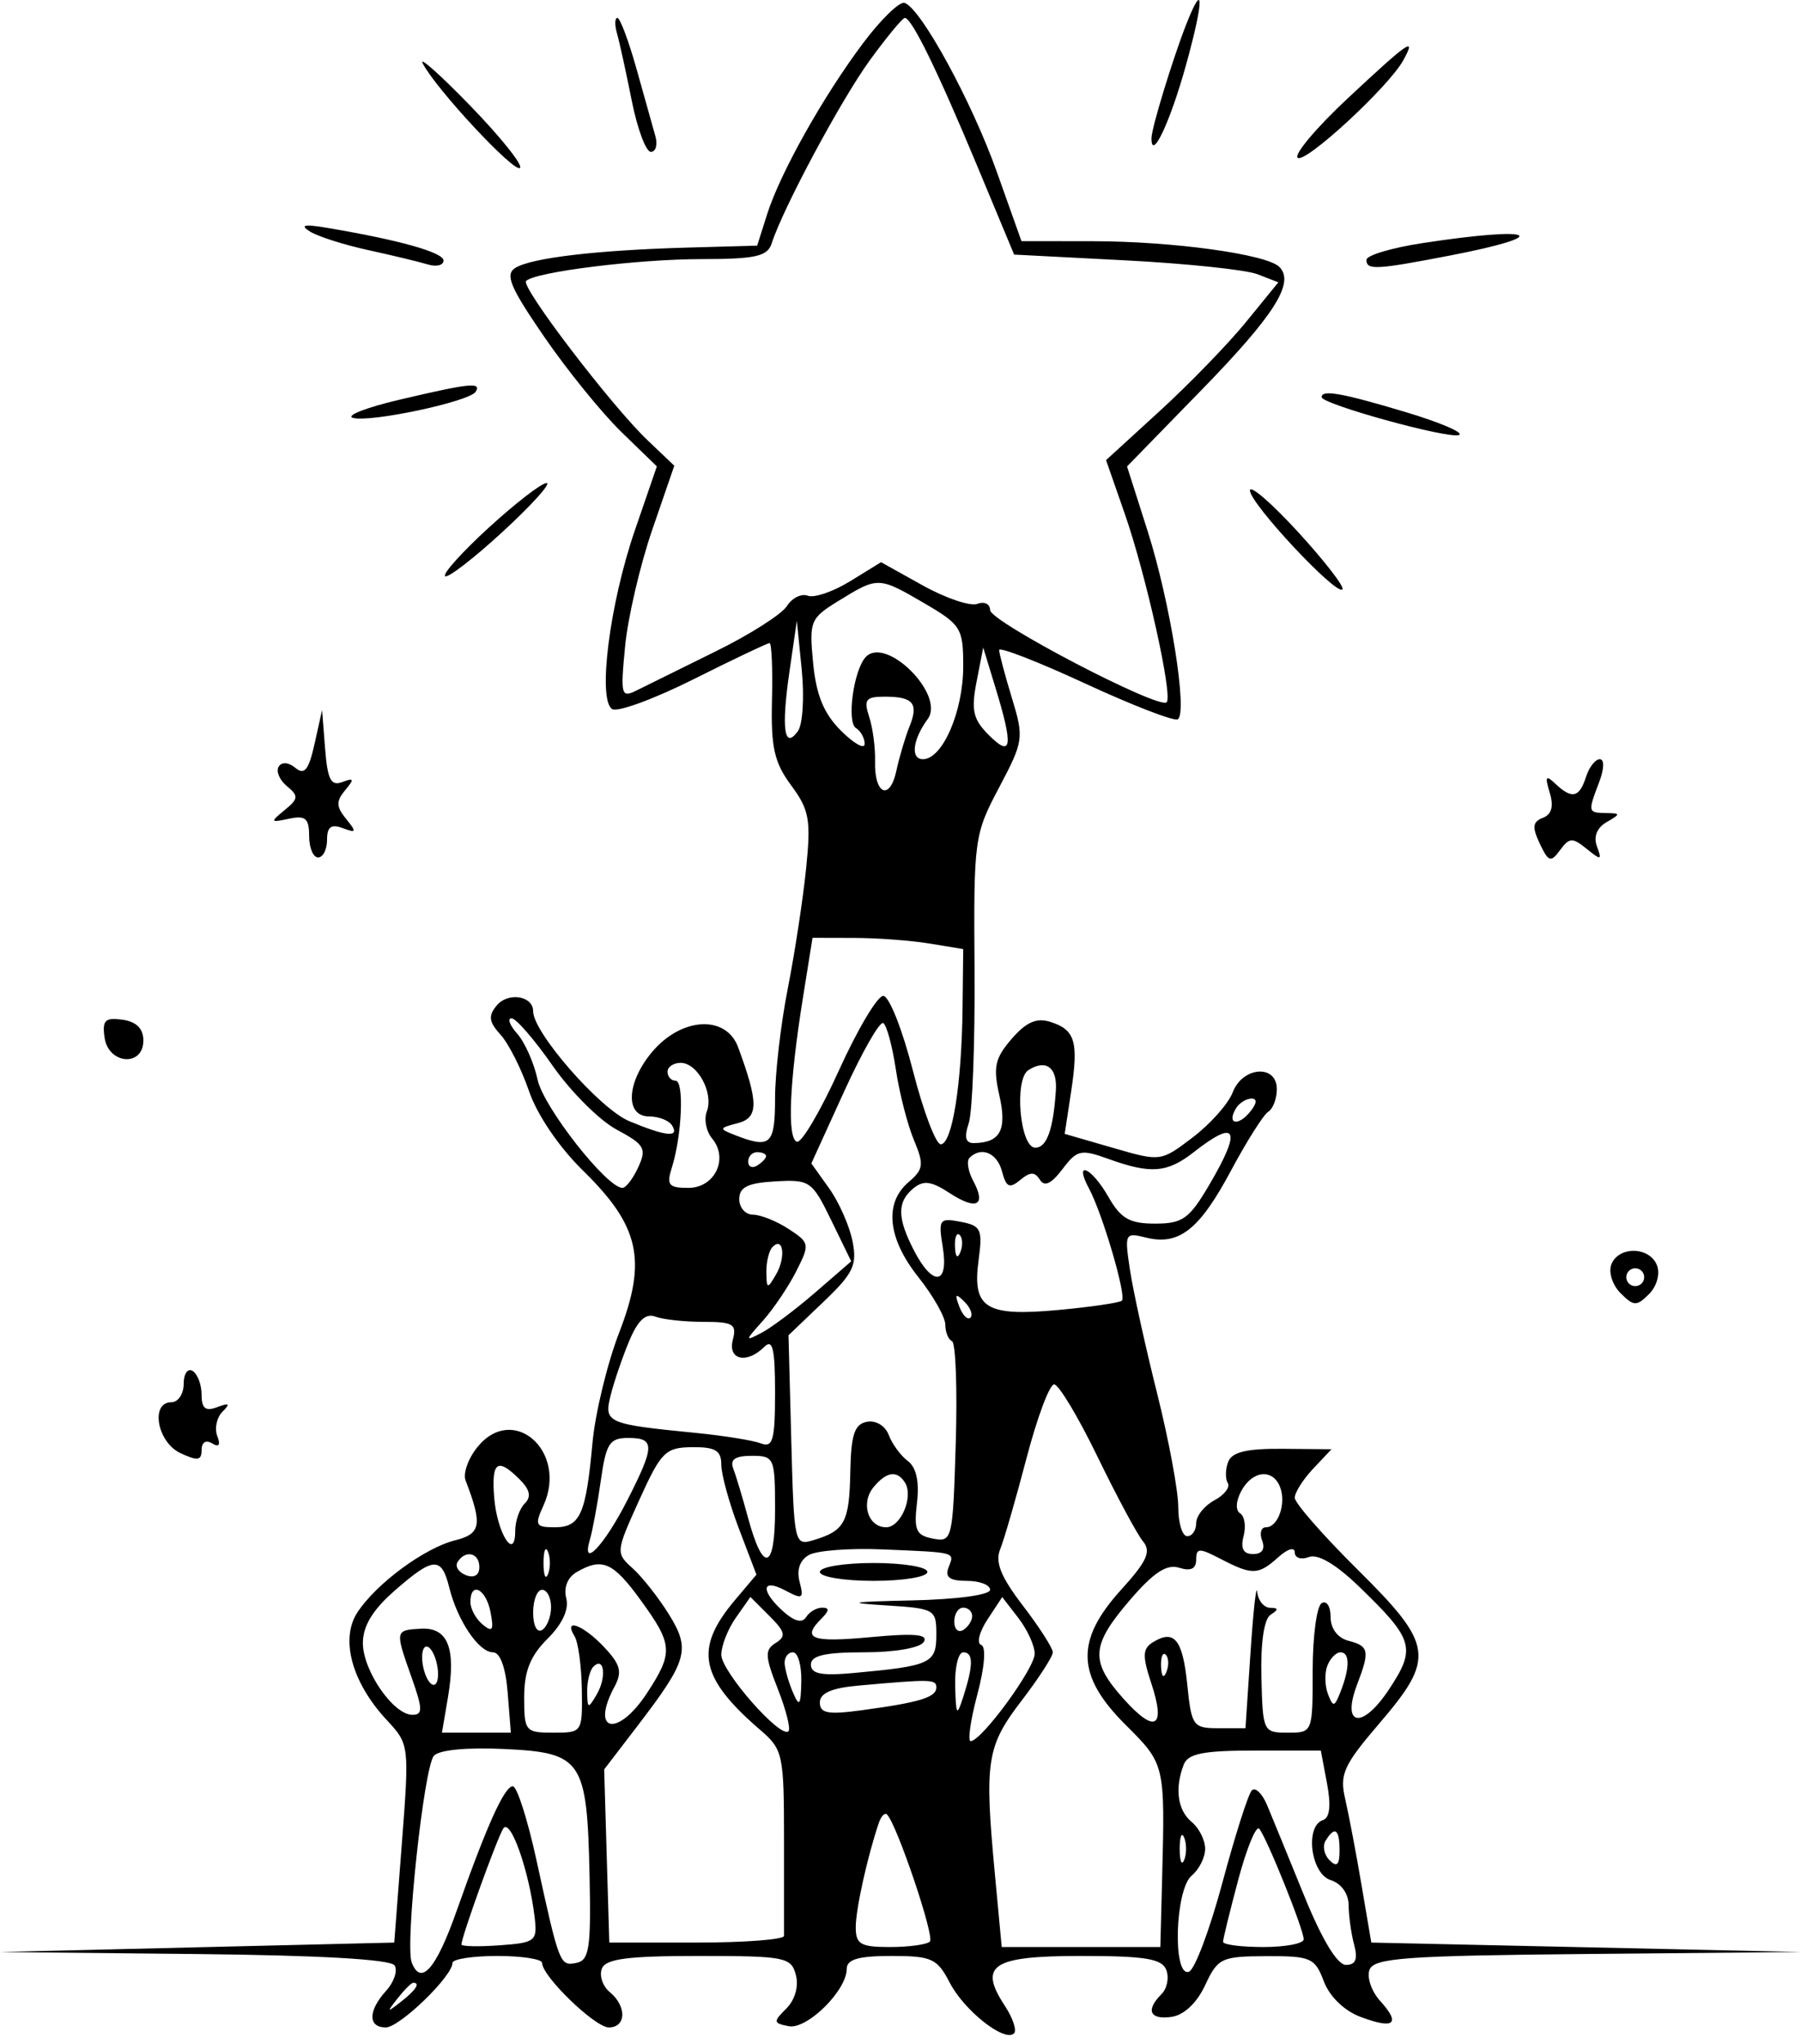 <svg xmlns="http://www.w3.org/2000/svg" width="201" height="228" viewBox="0 0 201 228" fill="none"><path fill-rule="evenodd" clip-rule="evenodd" d="M96.316 4.824C91.837 10.802 87.078 19.288 85.609 23.916L84.503 27.404L76.751 27.619C66.654 27.9 59.344 28.759 57.526 29.878C56.333 30.613 56.916 32.009 60.726 37.558C63.288 41.289 67.167 46.07 69.346 48.185L73.307 52.029L70.859 59.145C68.032 67.362 66.671 78.085 68.326 79.103C68.925 79.472 73.024 77.966 77.435 75.757C81.846 73.547 85.648 71.739 85.884 71.739C86.12 71.739 86.242 74.611 86.156 78.122C86.028 83.369 86.409 85.059 88.297 87.611C90.324 90.35 90.52 91.443 89.962 96.918C89.614 100.33 88.693 106.354 87.915 110.303C87.137 114.253 86.5 119.745 86.5 122.508C86.5 127.699 85.993 128.169 82.054 126.633C80.206 125.912 80.22 125.844 82.343 125.291C84.663 124.687 84.669 123.018 82.378 116.821C81.03 113.174 76.028 113.461 72.755 117.375C69.911 120.775 69.746 124.542 72.441 124.542C73.509 124.542 74.66 124.991 75 125.539C75.863 126.931 74.336 126.781 70.231 125.072C66.96 123.71 59.5 115.185 59.5 112.809C59.5 111.083 56.706 110.641 55.435 112.166C54.471 113.323 54.559 113.99 55.866 115.428C56.769 116.422 58.196 119.25 59.038 121.712C59.945 124.364 62.399 127.977 65.058 130.577C71.379 136.757 72.233 140.566 69.109 148.639C67.77 152.099 66.425 157.656 66.12 160.99C65.392 168.95 64.755 170.372 61.914 170.372C59.767 170.372 59.647 170.144 60.648 167.955C63.405 161.926 57.289 156.496 53.288 161.419C52.256 162.689 51.659 164.366 51.961 165.149C53.857 170.073 53.681 171.107 50.826 171.817C47.39 172.671 42.023 176.621 39.889 179.866C37.944 182.823 39.263 187.681 43.144 191.853C45.684 194.583 45.692 194.651 44.848 205.648L44 216.7L22 217.228L0 217.755L21.691 217.975C35.698 218.117 43.615 218.57 44.039 219.253C44.4 219.836 43.977 221.104 43.098 222.072C41.068 224.307 41.049 226.165 43.056 226.165C44.598 226.165 50.5 220.459 50.5 218.968C50.5 218.543 52.75 218.194 55.5 218.194C58.25 218.194 60.5 218.543 60.5 218.968C60.5 220.459 66.402 226.165 67.944 226.165C69.899 226.165 69.968 223.806 68.059 222.228C67.267 221.574 66.865 220.398 67.166 219.616C67.592 218.512 70.012 218.194 77.99 218.194C87.636 218.194 88.301 218.325 88.824 220.317C89.156 221.583 88.727 223.091 87.762 224.053C86.27 225.54 86.29 225.694 88.026 226.028C90.073 226.421 94.5 222.048 94.5 219.633C94.5 218.572 95.805 218.194 99.474 218.194C103.986 218.194 104.592 218.471 105.995 221.174C107.617 224.3 112.132 227.859 113.167 226.829C113.499 226.497 113.04 225.116 112.147 223.758C109.16 219.215 110.72 218.194 120.638 218.194C127.819 218.194 129.68 218.499 130.164 219.755C130.495 220.614 130.256 221.825 129.633 222.445C127.831 224.241 128.311 225.334 130.75 224.989C132.136 224.793 133.576 223.436 134.5 221.454C135.913 218.423 136.308 218.236 141.337 218.216C146.29 218.196 146.751 218.397 147.746 221.025C148.392 222.729 150.021 224.308 151.843 224.992C155.595 226.404 156.366 225.781 154.039 223.219C153.059 222.14 152.523 220.568 152.847 219.726C153.352 218.416 156.883 218.162 177.219 217.972L201 217.751L177.022 217.225L153.044 216.7L151.943 210.224C151.337 206.662 150.518 202.353 150.122 200.648C149.49 197.926 149.954 196.904 153.951 192.24C160.207 184.938 160.001 183.499 151.5 175.08C147.65 171.267 144.5 167.668 144.5 167.082C144.5 166.496 145.423 165.039 146.55 163.842L148.601 161.668L143.126 161.62C139.136 161.584 137.493 161.978 137.072 163.072C136.754 163.898 136.733 164.959 137.025 165.43C137.317 165.902 136.643 166.773 135.528 167.368C134.413 167.963 133.5 169.107 133.5 169.909C133.5 170.712 133.05 171.368 132.5 171.368C131.95 171.368 131.5 169.901 131.5 168.107C131.5 166.314 130.435 160.597 129.133 155.405C127.83 150.212 126.473 144.047 126.117 141.706C125.489 137.58 125.544 137.467 127.891 138.054C131.576 138.976 133.853 137.187 137.372 130.609C139.137 127.309 141.013 124.344 141.541 124.019C142.068 123.695 142.5 122.559 142.5 121.495C142.5 118.688 138.676 118.971 137.574 121.858C137.091 123.123 135.087 125.379 133.12 126.875C129.545 129.592 129.542 129.592 124.184 128.039L118.824 126.487L119.54 121.792C120.392 116.192 119.999 114.871 117.216 113.992C115.683 113.506 114.52 114.02 112.902 115.894C111.027 118.065 110.818 119.038 111.539 122.223C112.405 126.052 111.634 127.481 108.683 127.516C107.759 127.526 107.59 126.861 108.117 125.29C108.53 124.056 108.821 116.34 108.763 108.14C108.661 93.591 108.727 93.103 111.499 87.859C114.242 82.669 114.291 82.325 112.931 77.859C112.156 75.314 111.517 72.911 111.511 72.519C111.505 72.125 115.824 73.803 121.108 76.247C126.393 78.691 131.043 80.488 131.443 80.242C132.586 79.539 130.603 67.157 128.078 59.234L125.783 52.034L134.039 43.563C142.25 35.141 144.539 31.527 142.776 29.771C141.359 28.359 130.898 26.918 122 26.908L114 26.9L111.253 19.181C108.452 11.309 102.784 0.93 100.955 0.322C100.398 0.138 98.31 2.163 96.316 4.824ZM132.378 2.745C130.866 6.608 128.524 14.271 128.511 15.398C128.48 18.11 130.6 13.624 132.371 7.229C134.38 -0.02 134.383 -2.377 132.378 2.745ZM68.864 3.741C69.138 4.7 69.875 8.062 70.502 11.214C71.129 14.365 72.09 16.942 72.638 16.942C73.186 16.942 73.415 16.157 73.146 15.199C72.877 14.24 71.934 10.878 71.05 7.727C70.167 4.575 69.201 1.998 68.905 1.998C68.608 1.998 68.59 2.783 68.864 3.741ZM97.087 6.709C93.878 11.116 87.378 23.235 86.122 27.154C85.657 28.604 84.333 28.899 78.281 28.904C71.139 28.909 59.728 30.332 58.713 31.343C58.081 31.973 68.241 45.282 72.3 49.142L75.254 51.951L72.791 59.105C71.436 63.04 70.074 68.888 69.764 72.102C69.235 77.598 69.314 77.889 71.101 76.995C72.145 76.472 76.102 74.518 79.893 72.653C83.684 70.788 87.252 68.52 87.821 67.611C88.391 66.703 89.44 66.182 90.153 66.455C90.866 66.728 92.997 65.998 94.888 64.833L98.328 62.715L102.993 65.311C105.559 66.738 108.298 67.662 109.079 67.363C109.861 67.064 110.5 67.377 110.5 68.058C110.5 69.338 129.362 79.182 130.205 78.342C130.912 77.639 127.906 64.124 125.524 57.298L123.44 51.328L129.442 45.841C132.744 42.824 137.07 38.362 139.057 35.926L142.67 31.495L140.335 30.591C139.051 30.093 132.416 29.397 125.591 29.043L113.182 28.4L109.03 18.437C104.635 7.89 101.751 1.998 100.984 1.998C100.729 1.998 98.975 4.118 97.087 6.709ZM150.457 10.928C146.956 14.196 144.42 17.195 144.819 17.593C145.585 18.356 154.969 9.711 156.61 6.73C158.118 3.993 157.26 4.577 150.457 10.928ZM47.18 7.077C48.649 9.927 57.422 19.345 58.037 18.732C58.366 18.404 55.873 15.29 52.497 11.81C49.121 8.331 46.728 6.201 47.18 7.077ZM34.589 25.825C35.463 26.375 38.388 27.308 41.089 27.898C43.79 28.488 46.787 29.209 47.75 29.5C48.713 29.791 49.5 29.594 49.5 29.064C49.5 28.16 44.544 26.769 36.5 25.415C33.941 24.985 33.427 25.095 34.589 25.825ZM158.75 27.12C155.313 27.646 152.5 28.485 152.5 28.985C152.5 30.152 153.56 30.099 161.762 28.517C173.663 26.222 171.419 25.181 158.75 27.12ZM44.5 44.609C40.925 45.451 38.606 46.348 39.348 46.601C41.097 47.2 52.398 44.814 53.088 43.7C53.77 42.601 52.428 42.742 44.5 44.609ZM147.5 44.299C147.5 45.084 161.568 48.968 162.815 48.528C163.467 48.298 160.801 47.149 156.892 45.975C149.8 43.847 147.5 43.436 147.5 44.299ZM54.586 58.825C51.608 61.547 49.396 63.996 49.671 64.271C49.946 64.545 52.833 62.323 56.086 59.332C59.339 56.342 61.55 53.891 61 53.886C60.45 53.881 57.564 56.104 54.586 58.825ZM139.5 54.714C139.5 56.163 149.136 66.466 149.821 65.75C150.077 65.482 147.86 62.613 144.894 59.373C141.927 56.134 139.5 54.038 139.5 54.714ZM93.638 66.996C90.418 68.976 90.296 69.271 90.75 73.977C91.095 77.553 91.942 79.605 93.862 81.518C95.313 82.964 96.5 83.624 96.5 82.983C96.5 82.343 96.065 81.551 95.533 81.223C94.474 80.572 95.258 74.783 96.605 73.31C98.846 70.859 105.523 77.499 103.54 80.207C101.852 82.513 101.592 84.691 103.006 84.691C105.191 84.691 107.5 79.363 107.5 74.321C107.5 70.077 107.262 69.691 103.162 67.297C98.065 64.321 97.993 64.319 93.638 66.996ZM88.109 74.907C87.18 81.303 87.517 83.687 89.05 81.562C89.587 80.817 89.78 77.741 89.479 74.728L88.931 69.248L88.109 74.907ZM108.987 76.066C108.368 79.249 108.602 80.253 110.371 82.016C112.935 84.57 113.11 83.3 111.1 76.72L109.731 72.237L108.987 76.066ZM97.002 79.958C97.406 81.191 97.702 83.418 97.661 84.907C97.558 88.616 99.303 89.4 100.04 85.977C100.369 84.447 101.027 82.232 101.502 81.054C102.55 78.457 101.932 77.716 98.717 77.716C96.625 77.716 96.374 78.044 97.002 79.958ZM35.107 82.973C34.455 85.895 33.978 86.496 32.973 85.664C32.194 85.02 31.448 84.966 31.1 85.525C30.782 86.038 31.197 87.016 32.022 87.697C33.345 88.792 33.315 89.107 31.761 90.375C30.123 91.712 30.157 91.779 32.25 91.334C34.093 90.941 34.5 91.288 34.5 93.253C34.5 94.571 34.95 95.65 35.5 95.65C36.05 95.65 36.5 94.767 36.5 93.688C36.5 92.236 36.954 91.897 38.25 92.381C39.782 92.953 39.829 92.825 38.628 91.353C37.517 89.993 37.496 89.383 38.519 88.155C39.571 86.892 39.518 86.739 38.203 87.241C36.94 87.724 36.555 86.98 36.285 83.528L35.946 79.211L35.107 82.973ZM177 86.683C176.266 88.989 175.424 89.173 173.588 87.43C172.517 86.414 172.401 86.598 172.957 88.432C173.419 89.956 173.173 90.856 172.191 91.231C171.046 91.669 170.974 92.267 171.844 94.105C172.819 96.164 173.074 96.245 174.113 94.829C175.145 93.422 175.495 93.406 177.079 94.691C178.688 95.996 178.807 95.97 178.229 94.43C177.822 93.348 178.214 92.347 179.292 91.721C180.892 90.792 180.889 90.727 179.25 90.698C177.209 90.663 177.195 90.601 178.475 87.246C179.041 85.764 179.069 84.691 178.543 84.691C178.043 84.691 177.349 85.587 177 86.683ZM89.605 111.341C88.097 120.766 87.837 126.975 88.934 127.365C89.448 127.547 91.563 123.961 93.633 119.395C95.704 114.828 97.928 111.092 98.574 111.092C99.221 111.092 100.706 114.828 101.875 119.394C103.044 123.96 104.45 127.675 105 127.65C106.27 127.593 107.33 120.959 107.426 112.468L107.5 105.874L103.75 105.256C101.688 104.916 97.903 104.633 95.34 104.627L90.681 104.616L89.605 111.341ZM11.67 115.745C12.096 118.745 16 119.041 16 116.074C16 114.746 15.223 113.972 13.67 113.752C11.731 113.479 11.395 113.813 11.67 115.745ZM57.734 115.327C58.583 116.286 59.602 118.592 59.999 120.45C60.652 123.502 67.723 132.513 69.467 132.513C69.859 132.513 70.656 131.47 71.239 130.194C72.189 128.119 71.936 127.682 68.819 126.01C66.905 124.983 63.688 121.772 61.67 118.874C59.651 115.977 57.593 113.601 57.095 113.595C56.597 113.588 56.885 114.367 57.734 115.327ZM94.217 121.743L90.55 129.785L92.533 132.56C93.624 134.085 94.797 136.731 95.14 138.439C95.68 141.13 95.245 142.038 91.881 145.247L88 148.952L88.311 160.706C88.618 172.272 88.658 172.449 90.811 171.803C94.279 170.76 94.788 169.814 94.897 164.211C94.979 160.029 95.362 158.872 96.753 158.605C97.752 158.413 98.801 159.05 99.191 160.086C99.568 161.086 100.525 162.388 101.317 162.98C102.267 163.69 102.615 165.278 102.339 167.637C101.98 170.701 102.237 171.277 104.125 171.636C106.277 172.046 106.339 171.785 106.666 161.002C106.85 154.922 106.662 149.799 106.25 149.616C105.838 149.433 105.5 148.601 105.5 147.767C105.5 146.932 104.15 144.551 102.5 142.476C99.064 138.154 98.653 134.212 101.394 131.874C103.079 130.436 103.144 129.914 101.989 127.151C101.275 125.442 100.371 121.909 99.98 119.3C99.589 116.69 98.957 114.363 98.576 114.128C98.195 113.893 96.233 117.32 94.217 121.743ZM74.5 119.561C74.5 120.109 74.903 120.557 75.396 120.557C76.374 120.557 76.108 126.686 74.975 130.271C74.367 132.194 74.629 132.513 76.816 132.513C79.778 132.513 81.348 129.251 79.471 126.998C78.814 126.209 78.55 124.853 78.885 123.984C79.671 121.942 77.852 118.565 75.965 118.565C75.159 118.565 74.5 119.013 74.5 119.561ZM114.779 119.369C113.159 120.393 113.829 128.029 115.539 128.029C116.824 128.029 117.548 126.02 117.84 121.651C118.012 119.075 116.742 118.127 114.779 119.369ZM137.959 123.613C136.883 125.347 138.108 125.715 139.48 124.068C140.269 123.122 140.345 122.55 139.681 122.55C139.097 122.55 138.321 123.028 137.959 123.613ZM133.227 128.528C130.279 130.838 128.438 130.987 123.747 129.297C120.62 128.17 120.212 128.26 118.569 130.429C117.335 132.059 116.561 132.421 116.054 131.603C115.492 130.698 114.983 130.704 113.86 131.632C112.666 132.62 112.295 132.447 111.833 130.684C111.287 128.603 109.508 127.855 108.202 129.156C107.855 129.503 108.041 130.662 108.616 131.733C110.1 134.495 108.995 135.057 105.964 133.08C103.924 131.747 103.059 131.637 101.933 132.569C100.099 134.085 100.123 135.87 102.026 139.537C104.116 143.564 105.903 143.344 105.219 139.144C104.709 136.016 104.831 135.841 107.201 136.293C109.494 136.729 109.679 137.124 109.214 140.582C108.491 145.949 110.006 146.888 118.166 146.129C121.806 145.79 124.976 145.322 125.21 145.089C125.74 144.562 123.05 135.398 121.542 132.591C119.789 129.328 121.804 130.189 123.703 133.515C125.087 135.938 126.065 136.498 128.911 136.498C131.988 136.498 132.726 135.97 134.958 132.176C138.624 125.943 138.055 124.744 133.227 128.528ZM83.5 129.583C83.5 130.163 83.95 130.361 84.5 130.022C85.05 129.683 85.5 129.209 85.5 128.967C85.5 128.725 85.05 128.528 84.5 128.528C83.95 128.528 83.5 129.003 83.5 129.583ZM82.505 133.758C82.502 134.718 83.191 135.502 84.035 135.502C84.88 135.502 86.668 136.218 88.01 137.094C90.373 138.637 90.4 138.785 88.858 141.826C87.982 143.554 86.306 146.036 85.133 147.344C83.114 149.593 83.107 149.665 85 148.676C86.1 148.101 88.8 146.073 91 144.168L95 140.706L92.773 136.132C90.635 131.741 90.387 131.567 86.528 131.786C83.458 131.961 82.509 132.426 82.505 133.758ZM106.579 139.071C106.627 140.232 106.864 140.468 107.183 139.674C107.472 138.955 107.436 138.095 107.104 137.764C106.772 137.433 106.536 138.021 106.579 139.071ZM86.229 139.092C85.828 139.492 85.514 140.753 85.53 141.895C85.558 143.811 85.641 143.834 86.601 142.189C87.72 140.274 87.434 137.893 86.229 139.092ZM179.832 141.059C179.499 141.923 179.963 143.364 180.863 144.261C182.336 145.728 182.654 145.738 184.037 144.361C184.906 143.494 185.294 142.104 184.93 141.159C184.116 139.044 180.634 138.977 179.832 141.059ZM181.5 142.476C181.5 143.024 181.95 143.472 182.5 143.472C183.05 143.472 183.5 143.024 183.5 142.476C183.5 141.928 183.05 141.479 182.5 141.479C181.95 141.479 181.5 141.928 181.5 142.476ZM107.064 145.757C107.44 146.739 107.999 147.292 108.307 146.985C108.615 146.679 108.308 145.875 107.624 145.199C106.636 144.222 106.522 144.337 107.064 145.757ZM70.214 149.611C69.451 151.44 68.523 154.159 68.15 155.655C67.386 158.72 67.709 158.863 77.665 159.847C80.781 160.155 84.043 160.679 84.915 161.013C86.258 161.526 86.5 160.661 86.5 155.335C86.5 150.448 86.233 149.317 85.3 150.247C83.345 152.195 81.197 151.706 81.79 149.45C82.245 147.713 81.82 147.457 78.488 147.457C76.385 147.457 73.974 147.194 73.132 146.871C72.066 146.464 71.178 147.298 70.214 149.611ZM20.5 154.372C20.5 155.5 19.881 156.424 19.125 156.424C16.751 156.424 17.536 160.876 20.125 162.094C22.054 163 22.5 162.937 22.5 161.751C22.5 160.89 22.98 160.587 23.67 161.012C24.438 161.485 24.637 161.204 24.248 160.196C23.923 159.351 24.184 158.13 24.828 157.483C25.727 156.58 25.592 156.461 24.25 156.97C22.936 157.468 22.5 157.125 22.5 155.593C22.5 154.471 22.05 153.276 21.5 152.937C20.95 152.598 20.5 153.245 20.5 154.372ZM114.568 162.651C113.384 167.171 112.06 171.749 111.625 172.823C111.038 174.271 111.696 175.9 114.167 179.125C116 181.519 117.5 183.856 117.5 184.32C117.5 184.784 115.924 187.22 113.999 189.734C110.11 194.809 109.854 196.468 111.026 208.978L111.796 217.198H120.648H129.5L129.7 209.477C130.027 196.805 130.026 196.8 125.615 192.405C120.118 186.928 119.989 183.003 125.12 177.345C128.018 174.149 128.505 173.072 127.562 171.941C126.915 171.164 124.627 166.906 122.479 162.479C120.33 158.053 118.155 154.431 117.646 154.431C117.136 154.431 115.751 158.131 114.568 162.651ZM67.057 165.141C66.688 167.745 66.139 170.715 65.836 171.742C64.83 175.158 67.441 172.413 70.019 167.345C73.099 161.291 73.111 160.409 70.114 160.409C68.027 160.409 67.643 161.005 67.057 165.141ZM71.34 167.342C68.713 173.14 68.704 173.236 70.622 174.966C71.69 175.928 73.507 178.237 74.659 180.094C77.094 184.018 76.751 185.22 71.099 192.594L67.429 197.382L67.714 207.041L68 216.7H77.75C83.112 216.7 87.5 216.363 87.5 215.953C87.5 215.542 87.5 210.719 87.5 205.235C87.5 195.739 87.377 195.16 84.902 193.031C78.066 187.151 77.431 183.934 82.031 178.488L84.423 175.655L82.461 170.513C81.383 167.684 80.5 164.477 80.5 163.387C80.5 161.809 79.839 161.412 77.25 161.438C74.262 161.468 73.786 161.944 71.34 167.342ZM81.838 163.833C82.141 164.621 82.876 167.068 83.472 169.271C85.174 175.568 86.5 175.203 86.5 168.438C86.5 162.597 86.415 162.402 83.893 162.402C82.037 162.402 81.445 162.814 81.838 163.833ZM55.153 167.055C55.468 171.03 57.5 174.248 57.5 170.771C57.5 169.675 57.979 168.301 58.564 167.718C59.317 166.968 59.149 166.18 57.993 165.028C55.512 162.556 54.836 163.039 55.153 167.055ZM97.511 165.876C96.025 167.659 96.864 170.372 98.901 170.372C100.532 170.372 101.975 166.963 101.006 165.4C100.13 163.988 98.95 164.148 97.511 165.876ZM138.532 166.326C137.925 167.458 137.871 168.49 138.403 168.818C138.903 169.126 139.077 170.274 138.789 171.369C138.429 172.742 138.759 173.361 139.852 173.361C140.85 173.361 141.224 172.808 140.862 171.866C140.545 171.045 140.736 170.372 141.286 170.372C142.64 170.372 143.57 167.727 142.862 165.889C142.056 163.795 139.768 164.027 138.532 166.326ZM60.658 174.357C60.658 175.727 60.885 176.288 61.162 175.603C61.44 174.918 61.44 173.797 61.162 173.112C60.885 172.427 60.658 172.987 60.658 174.357ZM90.29 173.458C89.268 174.027 88.887 175.117 89.239 176.46C89.735 178.35 89.57 178.45 87.646 177.424C84.989 176.007 84.838 177.437 87.401 179.747C88.645 180.869 89.529 181.094 89.96 180.4C90.322 179.816 91.131 179.339 91.759 179.339C92.581 179.339 92.564 179.673 91.7 180.534C89.411 182.815 90.534 183.246 97.157 182.629C102.08 182.171 103.628 182.311 103.098 183.165C102.685 183.831 99.867 184.32 96.441 184.32C92.062 184.32 90.5 184.681 90.5 185.692C90.5 186.726 91.672 186.957 95.25 186.63C103.876 185.842 104.5 185.554 104.5 182.358C104.5 179.509 104.36 179.429 98.75 179.079C94.289 178.8 94.962 178.677 101.75 178.531C106.791 178.422 110.5 177.92 110.5 177.346C110.5 176.798 109.327 176.35 107.893 176.35C105.987 176.35 105.441 175.948 105.862 174.855C106.535 173.108 106.847 173.193 98.447 172.839C94.843 172.687 91.173 172.966 90.29 173.458ZM133.5 173.986C133.5 175.006 132.893 175.296 131.607 174.889C130.216 174.449 128.756 175.405 126.107 178.488C121.739 183.572 121.63 185.311 125.417 189.535C128.929 193.449 130.137 192.749 128.483 187.755C127.487 184.75 127.514 183.928 128.633 183.221C131.034 181.708 131.988 182.858 132.5 187.885C132.977 192.559 133.141 192.789 136 192.789H139L139.564 184.32C139.874 179.662 140.211 176.636 140.314 177.595C140.416 178.555 141.063 179.346 141.75 179.354C142.694 179.366 142.71 179.553 141.813 180.121C141.076 180.588 140.684 183.224 140.778 187.08C140.927 193.169 140.983 193.287 143.715 193.287C146.494 193.287 146.5 193.272 146.5 186.372C146.5 182.568 146.95 179.179 147.5 178.841C148.05 178.502 148.5 179.19 148.5 180.37C148.5 181.676 149.281 182.718 150.5 183.035C152.791 183.632 152.894 184.155 151.463 187.905C149.679 192.578 152.019 192.972 154.991 188.498C158.083 183.843 157.813 182.913 151.65 176.964C149.085 174.488 147.075 173.31 146.071 173.695C145.207 174.024 144.5 173.791 144.5 173.176C144.5 172.54 143.709 172.769 142.671 173.705C140.444 175.713 139.758 175.735 136.25 173.912C133.832 172.656 133.5 172.663 133.5 173.986ZM51.065 174.253C50.76 174.744 51.184 175.401 52.006 175.716C52.913 176.063 53.5 175.713 53.5 174.824C53.5 173.212 51.937 172.846 51.065 174.253ZM44.035 177.45C41.591 179.587 40.5 181.391 40.5 183.293C40.5 186.37 43.902 191.294 46.028 191.294C47.194 191.294 47.183 190.649 45.956 187.184C44.071 181.862 44.073 181.854 46.968 181.688C49.994 181.514 50.922 183.863 49.993 189.343L49.324 193.287H53.169H57.014L56.657 188.803C56.433 186.002 55.817 184.32 55.014 184.32C53.438 184.32 51.05 180.781 50.139 177.097C49.275 173.601 48.374 173.653 44.035 177.45ZM64.343 175.381C63.341 175.964 62.887 177.111 63.195 178.284C63.521 179.525 62.768 181.155 61.102 182.815C59.177 184.733 58.5 186.431 58.5 189.346C58.5 193.128 58.631 193.287 61.753 193.287C64.982 193.287 65.006 193.251 64.937 188.507C64.898 185.876 64.533 183.186 64.125 182.529C62.819 180.424 65.071 181.246 67.411 183.728C69.25 185.678 69.469 186.501 68.586 188.146C65.827 193.281 68.972 193.847 72.25 188.805C75.16 184.329 75.095 183.445 71.494 178.492C68.401 174.238 67.204 173.718 64.343 175.381ZM91.5 175.353C91.5 175.907 94.167 176.35 97.5 176.35C100.833 176.35 103.5 175.907 103.5 175.353C103.5 174.8 100.833 174.357 97.5 174.357C94.167 174.357 91.5 174.8 91.5 175.353ZM52.5 178.719C52.5 179.473 53.113 180.598 53.863 181.218C54.966 182.13 55.135 181.868 54.746 179.846C54.244 177.226 52.5 176.351 52.5 178.719ZM59.5 179.896C59.5 181.341 59.933 182.179 60.5 181.829C61.05 181.491 61.5 180.344 61.5 179.28C61.5 178.216 61.05 177.346 60.5 177.346C59.95 177.346 59.5 178.494 59.5 179.896ZM82.125 180.46C81.231 181.731 80.5 183.59 80.5 184.591C80.5 186.454 87.123 193.994 87.996 193.125C88.261 192.86 87.726 190.736 86.807 188.404C85.369 184.759 85.336 184.04 86.568 183.279C87.76 182.542 87.644 182.038 85.875 180.271L83.75 178.148L82.125 180.46ZM110.202 180.667C109.294 182.046 108.98 183.321 109.504 183.498C110.073 183.692 109.898 185.925 109.068 189.053C108.305 191.929 107.978 194.26 108.341 194.231C109.616 194.133 115.5 186.078 115.478 184.462C115.466 183.562 114.645 181.776 113.654 180.491L111.852 178.158L110.202 180.667ZM106.5 180.892C106.5 181.746 106.95 182.168 107.5 181.829C108.05 181.491 108.5 180.792 108.5 180.276C108.5 179.76 108.05 179.339 107.5 179.339C106.95 179.339 106.5 180.038 106.5 180.892ZM47.298 183.888C46.997 184.4 47.066 185.685 47.453 186.745C47.839 187.804 48.401 188.253 48.702 187.741C49.003 187.229 48.934 185.944 48.547 184.884C48.161 183.825 47.599 183.377 47.298 183.888ZM87.57 185.566C87.609 186.251 88.027 187.708 88.5 188.803C89.22 190.473 89.371 190.272 89.43 187.558C89.468 185.778 89.05 184.32 88.5 184.32C87.95 184.32 87.532 184.881 87.57 185.566ZM106.6 188.056C106.689 191.391 106.785 191.524 107.5 189.302C108.645 185.74 108.645 184.32 107.5 184.32C106.95 184.32 106.545 186.002 106.6 188.056ZM129.579 185.897C129.627 187.058 129.864 187.294 130.183 186.5C130.472 185.781 130.436 184.921 130.104 184.59C129.772 184.259 129.536 184.847 129.579 185.897ZM148.138 185.815C147.822 186.637 147.852 188.061 148.206 188.98C148.782 190.474 148.929 190.448 149.605 188.731C150.658 186.051 150.659 184.32 149.607 184.32C149.116 184.32 148.455 184.993 148.138 185.815ZM66.229 185.918C65.828 186.318 65.514 187.579 65.53 188.721C65.558 190.637 65.641 190.66 66.601 189.015C67.72 187.1 67.434 184.719 66.229 185.918ZM95.75 188.038C92.804 188.303 91.5 188.879 91.5 189.918C91.5 191.132 92.403 191.294 96.25 190.773C102.657 189.906 104.5 189.34 104.5 188.239C104.5 187.316 103.942 187.303 95.75 188.038ZM48.416 195.874C47.298 197.221 45.187 216.94 45.949 218.919C46.978 221.592 48.672 219.652 50.957 213.183C54.339 203.607 56.298 199.265 57.235 199.265C57.695 199.265 58.88 202.964 59.867 207.484C62.426 219.195 62.483 219.342 64.335 218.967C65.765 218.678 65.971 217.301 65.797 209.22C65.519 196.323 64.974 195.514 56.284 195.107C52.057 194.909 48.967 195.211 48.416 195.874ZM132.107 196.856C131.085 199.509 131.426 201.949 133 203.25C133.825 203.932 134.5 205.277 134.5 206.239C134.5 207.2 133.825 208.545 133 209.228C131.138 210.768 130.847 220.569 132.682 219.961C133.332 219.744 135.02 215.26 136.432 209.995C137.845 204.73 139.321 200.104 139.713 199.715C140.104 199.325 140.872 200.074 141.418 201.378C141.964 202.681 143.823 207.223 145.549 211.469C147.533 216.353 149.246 219.191 150.21 219.191C151.302 219.191 151.562 218.556 151.13 216.949C150.799 215.715 150.521 213.729 150.514 212.532C150.506 211.241 149.688 210.101 148.5 209.726C146.286 209.025 145.61 203.711 147.649 203.035C148.411 202.782 148.564 201.413 148.104 198.966L147.409 195.279H140.062C134.284 195.279 132.584 195.616 132.107 196.856ZM98.078 203.356C96.802 207.133 95.511 212.956 95.506 214.956C95.501 216.892 96.023 217.198 99.333 217.198C101.442 217.198 103.443 216.922 103.782 216.585C104.331 216.038 100.102 203.518 98.995 202.414C98.749 202.169 98.336 202.593 98.078 203.356ZM56.161 203.986C55.441 205.148 51.5 216.076 51.5 216.913C51.5 217.133 53.412 217.175 55.75 217.006C59.757 216.718 59.981 216.54 59.672 213.909C59.057 208.679 56.948 202.719 56.161 203.986ZM138.207 209.647C137.268 213.158 136.5 216.293 136.5 216.614C136.5 216.935 138.525 217.198 141 217.198C143.475 217.198 145.5 216.809 145.5 216.334C145.5 215.244 141.377 204.997 140.539 204.004C140.196 203.598 139.146 206.137 138.207 209.647ZM131.658 206.239C131.658 207.609 131.885 208.17 132.162 207.484C132.44 206.8 132.44 205.679 132.162 204.993C131.885 204.309 131.658 204.869 131.658 206.239ZM147.946 205.329C147.577 205.925 147.775 206.911 148.387 207.521C149.204 208.335 149.5 208.047 149.5 206.438C149.5 204.032 148.981 203.661 147.946 205.329ZM44.372 222.927C43.129 224.507 43.164 224.542 44.75 223.303C46.416 222.001 46.945 221.183 46.122 221.183C45.915 221.183 45.127 221.967 44.372 222.927Z" fill="black"></path></svg>